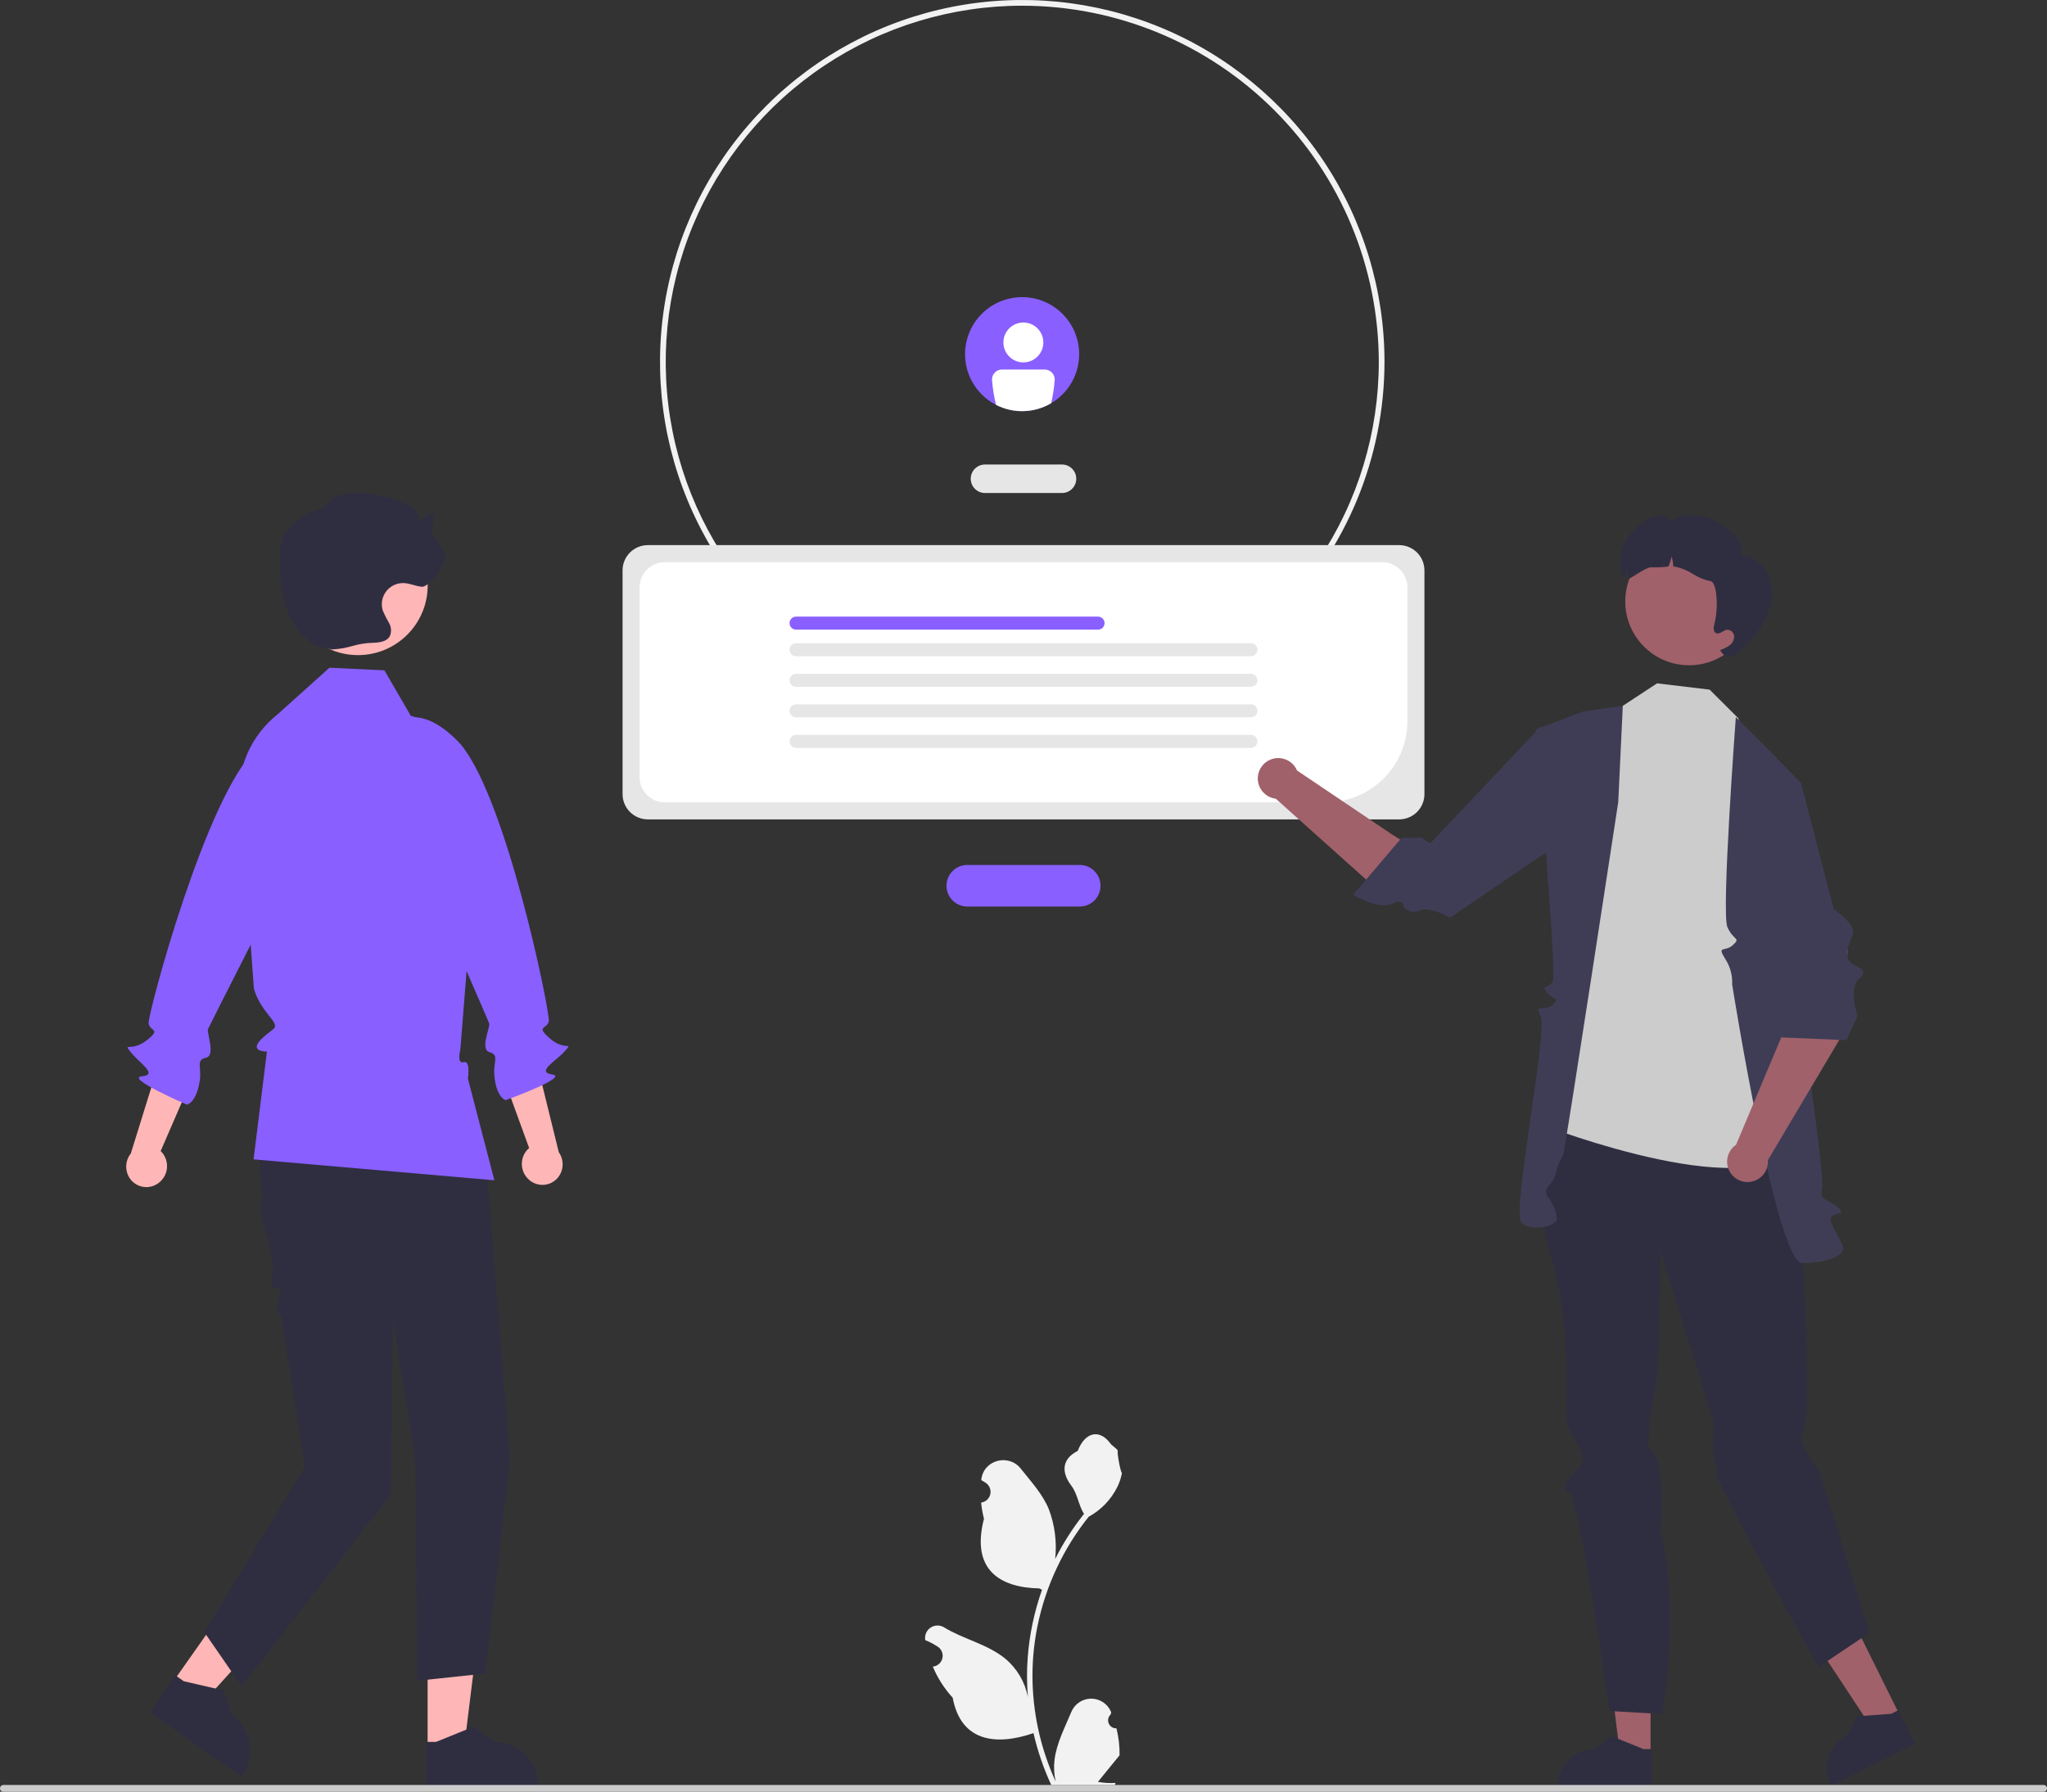 <?xml version="1.0" encoding="UTF-8"?> <svg xmlns="http://www.w3.org/2000/svg" width="257" height="225" viewBox="0 0 257 225" fill="none"><rect x="0" y="0" width="257" height="225" fill="#333333" stroke="none"/><g clip-path="url(#clip0_5_198)"><path d="M140.172 217.035C139.966 217.044 139.763 216.99 139.588 216.88C139.414 216.77 139.278 216.609 139.199 216.419C139.119 216.229 139.1 216.019 139.144 215.818C139.188 215.616 139.292 215.433 139.444 215.293L139.513 215.02C139.504 214.998 139.494 214.976 139.485 214.954C139.278 214.464 138.93 214.047 138.486 213.754C138.042 213.461 137.521 213.306 136.989 213.308C136.457 213.31 135.937 213.469 135.495 213.765C135.054 214.061 134.709 214.481 134.505 214.973C133.691 216.933 132.654 218.897 132.398 220.969C132.286 221.886 132.333 222.814 132.539 223.714C130.626 219.544 129.632 215.012 129.626 210.424C129.625 209.273 129.689 208.123 129.817 206.979C129.923 206.041 130.07 205.11 130.258 204.185C131.283 199.169 133.485 194.467 136.682 190.466C138.229 189.622 139.48 188.325 140.267 186.749C140.552 186.182 140.753 185.577 140.865 184.953C140.691 184.976 140.207 182.32 140.339 182.157C140.095 181.788 139.66 181.605 139.394 181.245C138.073 179.455 136.253 179.767 135.303 182.2C133.273 183.223 133.253 184.921 134.499 186.554C135.291 187.593 135.4 188.999 136.095 190.111C136.024 190.203 135.949 190.292 135.878 190.383C134.57 192.063 133.43 193.868 132.475 195.77C132.707 193.639 132.43 191.483 131.666 189.48C130.891 187.613 129.44 186.04 128.161 184.426C126.626 182.487 123.477 183.333 123.207 185.791C123.204 185.815 123.202 185.839 123.199 185.862C123.389 185.969 123.575 186.083 123.757 186.203C123.985 186.356 124.162 186.574 124.265 186.829C124.367 187.083 124.39 187.363 124.331 187.631C124.271 187.899 124.132 188.143 123.932 188.331C123.731 188.519 123.479 188.641 123.207 188.683L123.179 188.687C123.247 189.371 123.366 190.049 123.537 190.715C121.897 197.052 125.437 199.361 130.493 199.464C130.604 199.522 130.713 199.579 130.825 199.633C129.865 202.351 129.263 205.183 129.033 208.057C128.904 209.752 128.911 211.455 129.056 213.149L129.048 213.089C128.681 211.205 127.676 209.505 126.201 208.277C124.01 206.478 120.914 205.816 118.551 204.37C118.299 204.209 118.007 204.123 117.709 204.122C117.41 204.122 117.118 204.206 116.866 204.366C116.614 204.526 116.413 204.755 116.287 205.025C116.16 205.295 116.114 205.596 116.153 205.892C116.157 205.913 116.16 205.934 116.163 205.955C116.515 206.098 116.859 206.264 117.19 206.45C117.38 206.557 117.566 206.67 117.748 206.79C117.976 206.943 118.153 207.161 118.256 207.416C118.358 207.671 118.381 207.95 118.322 208.218C118.262 208.486 118.123 208.73 117.923 208.918C117.722 209.106 117.47 209.229 117.198 209.27L117.17 209.275C117.15 209.278 117.133 209.28 117.113 209.283C117.715 210.72 118.56 212.042 119.611 213.192C120.636 218.724 125.041 219.249 129.752 217.638H129.754C130.271 219.883 131.02 222.068 131.989 224.158H139.972C140.001 224.069 140.027 223.977 140.052 223.889C139.314 223.935 138.572 223.891 137.843 223.757C138.436 223.031 139.028 222.299 139.62 221.573C139.634 221.559 139.646 221.545 139.658 221.53C139.958 221.158 140.261 220.789 140.562 220.418L140.562 220.417C140.578 219.278 140.447 218.141 140.172 217.035Z" fill="#F2F2F2"></path><path d="M128.344 90.894C119.349 90.894 110.557 88.229 103.078 83.235C95.599 78.241 89.769 71.144 86.327 62.839C82.885 54.535 81.984 45.397 83.739 36.581C85.494 27.765 89.825 19.667 96.186 13.311C102.546 6.955 110.65 2.627 119.472 0.873C128.294 -0.88 137.438 0.02 145.748 3.459C154.059 6.899 161.162 12.724 166.159 20.198C171.156 27.672 173.823 36.459 173.823 45.447C173.81 57.496 169.014 69.048 160.488 77.568C151.962 86.088 140.402 90.881 128.344 90.894ZM128.344 0.716C119.491 0.716 110.837 3.339 103.475 8.254C96.114 13.169 90.377 20.156 86.989 28.329C83.601 36.503 82.714 45.497 84.442 54.174C86.169 62.851 90.432 70.821 96.692 77.077C102.952 83.333 110.928 87.593 119.612 89.319C128.295 91.045 137.295 90.159 145.474 86.774C153.654 83.388 160.645 77.655 165.563 70.299C170.482 62.943 173.107 54.294 173.107 45.447C173.094 33.588 168.373 22.218 159.982 13.832C151.59 5.446 140.212 0.729 128.344 0.716Z" fill="#F2F2F2"></path><path d="M133.334 61.909H123.666C123.191 61.909 122.735 61.72 122.399 61.385C122.064 61.049 121.875 60.594 121.875 60.119C121.875 59.645 122.064 59.19 122.399 58.854C122.735 58.519 123.191 58.33 123.666 58.33H133.334C133.809 58.33 134.265 58.519 134.6 58.854C134.936 59.19 135.125 59.645 135.125 60.119C135.125 60.594 134.936 61.049 134.6 61.385C134.265 61.72 133.809 61.909 133.334 61.909Z" fill="#E6E6E6"></path><path d="M135.556 113.839H121.444C120.751 113.839 120.087 113.564 119.597 113.074C119.107 112.584 118.831 111.92 118.831 111.228C118.831 110.535 119.107 109.871 119.597 109.381C120.087 108.891 120.751 108.616 121.444 108.616H135.556C136.249 108.616 136.913 108.891 137.403 109.381C137.894 109.871 138.169 110.535 138.169 111.228C138.169 111.92 137.894 112.584 137.403 113.074C136.913 113.564 136.249 113.839 135.556 113.839Z" fill="#895FFF"></path><path d="M175.667 102.893H81.333C80.493 102.892 79.687 102.558 79.093 101.964C78.498 101.37 78.164 100.565 78.163 99.725V71.621C78.164 70.781 78.498 69.976 79.093 69.382C79.687 68.788 80.493 68.454 81.333 68.453H175.667C176.507 68.454 177.313 68.788 177.907 69.382C178.502 69.976 178.836 70.781 178.837 71.621V99.725C178.836 100.565 178.502 101.37 177.907 101.964C177.313 102.558 176.507 102.892 175.667 102.893Z" fill="#E6E6E6"></path><path d="M166.501 100.756H83.472C82.632 100.755 81.826 100.421 81.232 99.827C80.637 99.233 80.303 98.428 80.302 97.588V73.76C80.303 72.92 80.637 72.115 81.232 71.521C81.826 70.927 82.632 70.593 83.472 70.592H173.528C174.369 70.593 175.175 70.927 175.769 71.521C176.363 72.115 176.698 72.92 176.699 73.76V90.566C176.696 93.267 175.62 95.858 173.708 97.768C171.797 99.678 169.205 100.753 166.501 100.756Z" fill="white"></path><path d="M137.861 79.066H99.946C99.729 79.066 99.521 78.98 99.368 78.827C99.215 78.674 99.128 78.466 99.128 78.249C99.128 78.032 99.215 77.825 99.368 77.671C99.521 77.518 99.729 77.432 99.946 77.432H137.861C138.078 77.432 138.286 77.518 138.439 77.671C138.592 77.825 138.678 78.032 138.678 78.249C138.678 78.466 138.592 78.674 138.439 78.827C138.286 78.98 138.078 79.066 137.861 79.066Z" fill="#895FFF"></path><path d="M157.054 82.408H99.946C99.729 82.408 99.521 82.322 99.368 82.169C99.215 82.016 99.128 81.808 99.128 81.591C99.128 81.374 99.215 81.166 99.368 81.013C99.521 80.86 99.729 80.774 99.946 80.774H157.054C157.271 80.774 157.479 80.86 157.632 81.013C157.785 81.166 157.872 81.374 157.872 81.591C157.872 81.808 157.785 82.016 157.632 82.169C157.479 82.322 157.271 82.408 157.054 82.408Z" fill="#E6E6E6"></path><path d="M157.054 86.244H99.946C99.838 86.244 99.732 86.223 99.633 86.182C99.533 86.141 99.443 86.081 99.367 86.005C99.291 85.929 99.23 85.839 99.189 85.74C99.148 85.641 99.127 85.534 99.127 85.427C99.127 85.32 99.148 85.213 99.189 85.114C99.23 85.015 99.291 84.924 99.367 84.849C99.443 84.773 99.533 84.713 99.633 84.672C99.732 84.631 99.838 84.61 99.946 84.61H157.054C157.271 84.61 157.478 84.697 157.631 84.85C157.784 85.003 157.87 85.21 157.87 85.427C157.87 85.643 157.784 85.851 157.631 86.004C157.478 86.157 157.271 86.243 157.054 86.244Z" fill="#E6E6E6"></path><path d="M157.054 90.08H99.946C99.838 90.08 99.732 90.059 99.633 90.018C99.533 89.977 99.443 89.917 99.367 89.841C99.291 89.765 99.23 89.675 99.189 89.576C99.148 89.477 99.127 89.37 99.127 89.263C99.127 89.155 99.148 89.049 99.189 88.95C99.23 88.85 99.291 88.76 99.367 88.684C99.443 88.609 99.533 88.549 99.633 88.507C99.732 88.466 99.838 88.446 99.946 88.446H157.054C157.271 88.446 157.478 88.532 157.631 88.686C157.784 88.839 157.87 89.046 157.87 89.263C157.87 89.479 157.784 89.687 157.631 89.84C157.478 89.993 157.271 90.079 157.054 90.08Z" fill="#E6E6E6"></path><path d="M157.054 93.916H99.946C99.838 93.916 99.732 93.895 99.633 93.854C99.533 93.813 99.443 93.753 99.367 93.677C99.291 93.601 99.23 93.511 99.189 93.412C99.148 93.313 99.127 93.206 99.127 93.099C99.127 92.991 99.148 92.885 99.189 92.786C99.23 92.686 99.291 92.596 99.367 92.52C99.443 92.445 99.533 92.384 99.633 92.343C99.732 92.302 99.838 92.281 99.946 92.282H157.054C157.271 92.282 157.478 92.368 157.631 92.522C157.784 92.675 157.87 92.882 157.87 93.099C157.87 93.315 157.784 93.523 157.631 93.676C157.478 93.829 157.271 93.915 157.054 93.916Z" fill="#E6E6E6"></path><path d="M207.23 220.378L203.398 220.378L201.575 205.607L207.231 205.607L207.23 220.378Z" fill="#A0616A"></path><path d="M207.365 224.373L195.581 224.373V224.224C195.581 223.008 196.064 221.842 196.924 220.983C197.785 220.123 198.951 219.64 200.168 219.64L202.321 218.008L206.337 219.64L207.366 219.641L207.365 224.373Z" fill="#2F2E41"></path><path d="M238.561 215.475L235.127 217.174L226.931 204.748L231.999 202.239L238.561 215.475Z" fill="#A0616A"></path><path d="M240.457 218.995L229.897 224.223L229.831 224.089C229.291 223 229.206 221.741 229.595 220.589C229.984 219.437 230.814 218.487 231.904 217.947L233.109 215.53L237.432 215.21L238.354 214.754L240.457 218.995Z" fill="#2F2E41"></path><path d="M195.878 140.981C195.878 140.981 191.516 147.058 194.664 157.557C197.813 168.056 196.045 177.442 196.929 179.324C197.813 181.207 199.592 182.994 198.122 184.421C196.652 185.848 195.878 187.008 197.039 187.395C198.2 187.782 202.071 214.857 202.071 214.857L208.651 215.243C208.651 215.243 211.034 202.666 208.488 192.517C208.488 192.517 209.047 185.148 207.881 182.984C206.715 180.82 206.944 182.772 207.023 180.055C207.067 178.091 207.354 176.139 207.876 174.244C208.264 172.697 208.488 157.104 208.488 157.104L214.893 177.797C215.15 178.51 215.247 179.27 215.176 180.025C215.017 181.091 215.016 182.684 215.21 183.241C215.404 183.798 215.621 183.915 215.512 185.017C215.404 186.119 228.296 209.344 228.296 209.344L234.701 205.049L228.39 184.688C227.764 183.994 227.242 183.212 226.842 182.367C226.068 180.82 226.038 180.734 226.44 179.617C226.842 178.499 226.842 176.321 226.842 175.67C226.842 175.018 227.244 145.43 222.205 141.078C217.166 136.726 195.878 140.981 195.878 140.981Z" fill="#2F2E41"></path><path d="M219.54 93.909L218.228 90.179L214.647 86.6L208.042 85.812L203.742 88.637L199.759 92.561L193.877 141.351C193.877 141.351 221.66 152.055 225.3 143.072L219.54 93.909Z" fill="#CCCCCC"></path><path d="M221.792 93.909L217.933 90.052C217.933 90.052 216.09 114.698 216.875 116.432C217.66 118.165 218.585 117.723 217.585 118.659C216.586 119.596 215.511 118.667 216.586 120.384C217.219 121.347 217.53 122.486 217.473 123.637C217.473 123.637 223.032 158.602 226.255 158.602C229.478 158.602 231.495 157.659 231.382 156.699C231.268 155.739 229.367 153.349 229.959 152.755C230.552 152.161 232.012 152.61 230.566 151.491C229.119 150.372 228.403 150.73 228.761 149.298C229.119 147.867 226.382 129.311 226.382 129.311L226.115 98.316L221.792 93.909Z" fill="#3F3D56"></path><path d="M203.742 88.637L198.744 89.344L192.803 91.61C192.803 91.61 195.517 122.2 194.95 123.224C194.383 124.249 193.377 123.609 194.238 124.644C195.1 125.68 195.875 125.221 194.95 126.166C194.025 127.111 192.469 125.914 193.426 127.586C194.383 129.258 189.77 152.283 191.013 153.519C192.255 154.754 195.455 153.985 195.456 153.073C195.359 152.09 194.987 151.154 194.384 150.372C194.21 150.173 194.115 149.919 194.115 149.656C194.115 149.393 194.21 149.139 194.384 148.94C194.891 148.453 195.239 147.823 195.384 147.135C195.458 146.435 196.005 145.576 196.268 144.932C196.532 144.288 203.172 100.705 203.172 100.705L203.742 88.637Z" fill="#3F3D56"></path><path d="M182.418 112.723L184.672 111.547C181.858 109.011 174.875 104.861 174.875 104.861L162.841 96.753C162.664 96.338 162.382 95.978 162.022 95.707C161.662 95.436 161.237 95.265 160.79 95.211C160.342 95.156 159.888 95.221 159.474 95.397C159.059 95.574 158.699 95.856 158.428 96.216C158.158 96.576 157.987 97.001 157.933 97.449C157.879 97.896 157.944 98.349 158.121 98.763C158.298 99.177 158.582 99.537 158.942 99.807C159.303 100.077 159.728 100.247 160.176 100.3L173.663 112.375L182.418 112.723Z" fill="#A0616A"></path><path d="M198.891 103.777L198.915 93.888L193.418 91.261L179.553 105.924L178.479 105.208H175.972L169.884 112.365C169.884 112.365 173.127 114.285 174.728 113.504C176.33 112.723 176.18 113.846 176.18 113.846C176.417 114.144 176.749 114.354 177.12 114.441C177.492 114.529 177.882 114.489 178.228 114.327C179.553 113.797 182.06 115.228 182.06 115.228L198.891 103.777Z" fill="#3F3D56"></path><path d="M212.067 83.541C216.494 83.541 220.083 79.954 220.083 75.53C220.083 71.105 216.494 67.519 212.067 67.519C207.639 67.519 204.05 71.105 204.05 75.53C204.05 79.954 207.639 83.541 212.067 83.541Z" fill="#A0616A"></path><path d="M221.744 77.563C220.987 79.043 219.972 80.376 218.745 81.499C218.393 81.899 217.943 82.201 217.44 82.378C217.187 82.46 216.914 82.451 216.667 82.353C216.42 82.254 216.215 82.072 216.088 81.838L215.94 81.636C216.369 81.504 216.775 81.304 217.14 81.043C217.321 80.911 217.469 80.738 217.569 80.538C217.67 80.338 217.722 80.116 217.72 79.892C217.707 79.668 217.608 79.458 217.443 79.306C217.278 79.154 217.061 79.072 216.836 79.076C216.336 79.136 215.888 79.72 215.439 79.495C215.077 79.311 215.129 78.783 215.233 78.385C215.791 76.308 215.557 73.088 214.754 72.975C213.956 72.813 213.195 72.502 212.512 72.058C211.828 71.614 211.064 71.307 210.263 71.154C210.205 71.147 210.146 71.143 210.084 71.138C210.061 70.709 209.987 70.285 209.862 69.875C209.775 70.308 209.642 70.731 209.465 71.136C208.771 71.231 208.07 71.266 207.37 71.242C206.623 71.156 204.479 72.893 204.463 72.654C204.44 72.226 204.365 71.802 204.24 71.391C204.153 71.825 204.02 72.248 203.843 72.653C203.835 72.67 203.832 72.683 203.824 72.7C203.596 72.144 203.53 71.523 203.536 71.987C203.057 69.035 204.007 67.258 206.431 65.507C206.915 65.121 207.49 64.864 208.101 64.761C208.406 64.712 208.718 64.743 209.008 64.85C209.297 64.957 209.555 65.136 209.755 65.371C210.686 64.879 211.731 64.645 212.783 64.693C213.835 64.74 214.855 65.068 215.738 65.642C217.482 66.81 218.858 67.587 218.625 69.674C220.278 69.833 221.675 71.16 222.197 72.732C222.715 74.307 222.446 76.064 221.744 77.563Z" fill="#2F2E41"></path><path d="M231.977 119.306L226.226 118.483C224.28 121.733 223.589 130.384 223.589 130.384L217.961 143.753C217.588 144.006 217.288 144.353 217.092 144.758C216.896 145.164 216.81 145.614 216.844 146.063C216.877 146.512 217.028 146.944 217.282 147.317C217.535 147.689 217.882 147.988 218.288 148.183C218.694 148.378 219.145 148.464 219.594 148.43C220.043 148.396 220.476 148.245 220.848 147.991C221.22 147.737 221.519 147.389 221.714 146.984C221.909 146.578 221.994 146.128 221.959 145.679L231.201 130.118L231.977 119.306Z" fill="#A0616A"></path><path d="M218.734 99.377L221.171 96.023L226.113 98.318L230.223 114.161C230.223 114.161 233.225 116.113 232.584 117.49C231.944 118.866 231.604 119.977 232.265 120.766C232.927 121.555 234.855 121.613 233.419 122.9C231.983 124.186 233.212 127.547 233.212 127.547L231.836 130.616L223.242 130.258L218.734 99.377Z" fill="#3F3D56"></path><path d="M19.96 148.514C20.503 148.089 20.858 147.469 20.949 146.786C21.041 146.103 20.863 145.411 20.452 144.857C20.367 144.746 20.273 144.642 20.17 144.547L23.84 136.078L20.195 132.706L16.423 144.849C16.059 145.304 15.856 145.867 15.846 146.45C15.835 147.032 16.018 147.602 16.366 148.069C16.566 148.334 16.817 148.556 17.103 148.723C17.39 148.891 17.706 149 18.035 149.045C18.363 149.091 18.698 149.071 19.019 148.987C19.34 148.903 19.641 148.757 19.905 148.557C19.924 148.543 19.942 148.528 19.96 148.514Z" fill="#FFB6B6"></path><path d="M41.281 93.579C41.281 93.579 38.564 88.418 32.262 93.991C25.96 99.564 18.513 127.461 18.658 128.509C18.803 129.558 20.343 129.143 18.395 130.653C16.446 132.163 15.369 130.807 16.446 132.163C17.524 133.52 19.933 134.957 17.8 135.159C15.667 135.361 23.486 138.722 23.486 138.722C23.486 138.722 24.716 138.427 25.093 135.592C25.305 133.999 24.587 133.094 25.851 132.829C27.115 132.564 25.93 129.683 26.112 129.23C26.294 128.777 36.388 108.982 36.388 108.982L41.281 93.579Z" fill="#895FFF"></path><path d="M53.686 219.616L58.249 219.616L60.42 202.026L53.685 202.026L53.686 219.616Z" fill="#FFB6B6"></path><path d="M53.525 224.373L67.559 224.373V224.196C67.559 222.748 66.983 221.36 65.959 220.336C64.934 219.312 63.545 218.737 62.097 218.737H62.096L59.533 216.794L54.75 218.738L53.525 218.738L53.525 224.373Z" fill="#2F2E41"></path><path d="M21.7 211.228L25.433 213.85L37.334 200.71L31.824 196.838L21.7 211.228Z" fill="#FFB6B6"></path><path d="M18.83 215.027L30.31 223.093L30.412 222.948C31.245 221.763 31.573 220.297 31.325 218.871C31.076 217.445 30.27 216.176 29.086 215.343L28.107 212.28L23.076 211.121L22.074 210.417L18.83 215.027Z" fill="#2F2E41"></path><path d="M35.504 132.107L35.125 132.916C32.633 138.237 31.995 144.185 32.964 149.98C33.036 150.206 33.022 150.451 32.925 150.668C32.324 151.372 33.267 154.431 33.807 156.139L34.294 159.159C34.294 159.159 33.487 161.964 34.713 161.758C35.939 161.552 34.113 164.544 35.283 165.294L38.318 184.118L25.657 204.969L30.346 211.763L49.102 187.632L49.337 165.844L52.15 183.415L52.384 211.06L60.915 210.154L64.04 183.352L61.059 146.284L56.37 130.213L35.504 132.107Z" fill="#2F2E41"></path><path d="M41.365 83.848L48.266 84.177L51.566 89.874C53.03 90.312 54.376 91.074 55.505 92.102C56.635 93.13 57.519 94.399 58.092 95.814L60.241 101.119L57.796 131.794C57.796 131.794 57.306 133.649 58.209 133.378C59.111 133.107 58.743 135.432 58.743 135.432L62.068 148.213L31.835 145.586L33.514 132.045C33.514 132.045 31.18 132.12 32.821 130.48C34.462 128.84 35.26 129.363 33.684 127.424C32.107 125.485 31.872 124.079 31.872 124.079L31.169 114.474L30.01 100.955C29.826 98.81 30.178 96.653 31.035 94.678C31.892 92.702 33.227 90.971 34.92 89.639L41.365 83.848Z" fill="#895FFF"></path><path d="M44.944 82.266C49.777 82.266 53.696 78.351 53.696 73.521C53.696 68.691 49.777 64.775 44.944 64.775C40.11 64.775 36.192 68.691 36.192 73.521C36.192 78.351 40.11 82.266 44.944 82.266Z" fill="#FFB6B6"></path><path d="M41.562 81.549C44.074 81.467 44.302 80.804 46.813 80.722C47.613 80.695 48.556 80.586 48.943 79.886C49.056 79.624 49.106 79.339 49.089 79.054C49.073 78.769 48.991 78.492 48.849 78.244C48.563 77.752 48.304 77.244 48.076 76.723C47.938 76.314 47.902 75.878 47.97 75.453C48.039 75.027 48.21 74.624 48.47 74.279C48.729 73.934 49.069 73.658 49.459 73.473C49.849 73.289 50.278 73.203 50.709 73.221C51.474 73.254 52.191 73.613 52.954 73.679C53.999 73.769 56.31 70.32 55.829 69.389C55.361 68.482 54.418 67.798 54.27 66.788C54.173 66.127 54.446 65.471 54.483 64.805C54.538 63.817 52.032 66.045 52.491 65.168C53.617 63.017 43.005 60.35 41.258 63.044C40.606 64.052 39.442 63.983 38.405 64.588C37.725 64.984 36.009 66.352 35.619 67.204C35.26 68.074 35.091 69.01 35.121 69.95C35.106 74.322 35.772 78.344 39.302 80.928" fill="#2F2E41"></path><path d="M66.407 148.138C65.891 147.681 65.574 147.041 65.523 146.354C65.472 145.667 65.691 144.987 66.134 144.459C66.226 144.353 66.326 144.255 66.434 144.165L63.277 135.493L67.117 132.344L70.157 144.691C70.493 145.167 70.662 145.741 70.638 146.323C70.613 146.905 70.396 147.462 70.021 147.909C69.806 148.16 69.542 148.367 69.246 148.517C68.951 148.667 68.628 148.758 68.297 148.783C67.967 148.809 67.634 148.769 67.319 148.666C67.003 148.563 66.711 148.4 66.459 148.184C66.442 148.169 66.424 148.154 66.407 148.138Z" fill="#FFB6B6"></path><path d="M48.407 92.029C48.407 92.029 51.427 87.039 57.384 92.978C63.342 98.918 69.109 127.208 68.902 128.247C68.695 129.285 67.183 128.779 69.037 130.403C70.892 132.026 72.048 130.736 70.892 132.026C69.735 133.316 67.245 134.607 69.362 134.936C71.479 135.264 63.473 138.154 63.473 138.154C63.473 138.154 62.263 137.786 62.056 134.932C61.939 133.33 62.71 132.47 61.464 132.13C60.218 131.789 61.573 128.985 61.418 128.521C61.264 128.058 52.37 107.697 52.37 107.697L48.407 92.029Z" fill="#895FFF"></path><path d="M135.489 44.471C135.489 45.886 135.069 47.271 134.282 48.448C133.495 49.626 132.377 50.543 131.068 51.086C129.759 51.628 128.319 51.77 126.929 51.494C125.539 51.218 124.263 50.537 123.26 49.536C122.258 48.535 121.576 47.259 121.299 45.871C121.022 44.482 121.164 43.043 121.706 41.734C122.247 40.426 123.165 39.308 124.343 38.521C125.521 37.734 126.906 37.314 128.323 37.313C129.264 37.312 130.196 37.496 131.066 37.856C131.936 38.215 132.726 38.742 133.391 39.407C134.057 40.072 134.585 40.861 134.945 41.73C135.305 42.599 135.489 43.53 135.489 44.471Z" fill="#895FFF"></path><path d="M128.483 45.508C129.867 45.508 130.989 44.386 130.989 43.003C130.989 41.62 129.867 40.498 128.483 40.498C127.098 40.498 125.976 41.62 125.976 43.003C125.976 44.386 127.098 45.508 128.483 45.508Z" fill="white"></path><path d="M131.17 46.403H125.798C125.466 46.403 125.147 46.535 124.912 46.77C124.677 47.005 124.545 47.323 124.545 47.655C124.621 48.728 124.789 49.792 125.046 50.837C126.124 51.391 127.324 51.664 128.535 51.628C129.747 51.592 130.929 51.25 131.972 50.633C132.202 49.654 132.353 48.658 132.423 47.655C132.423 47.323 132.291 47.005 132.056 46.77C131.821 46.535 131.502 46.403 131.17 46.403Z" fill="white"></path><path d="M1.88613e-06 224.574C-0 224.63 0.011 224.686 0.032 224.737C0.053 224.789 0.085 224.836 0.124 224.876C0.164 224.915 0.211 224.947 0.263 224.968C0.315 224.989 0.37 225 0.426 225H256.574C256.687 225 256.795 224.955 256.875 224.875C256.955 224.796 257 224.687 257 224.574C257 224.461 256.955 224.353 256.875 224.273C256.795 224.193 256.687 224.148 256.574 224.148H0.426C0.37 224.148 0.315 224.159 0.263 224.181C0.211 224.202 0.164 224.233 0.124 224.273C0.085 224.312 0.053 224.359 0.032 224.411C0.011 224.463 -0 224.518 1.88613e-06 224.574Z" fill="#CCCCCC"></path></g><defs><clipPath id="clip0_5_198"><rect width="257" height="225" fill="white"></rect></clipPath></defs></svg> 